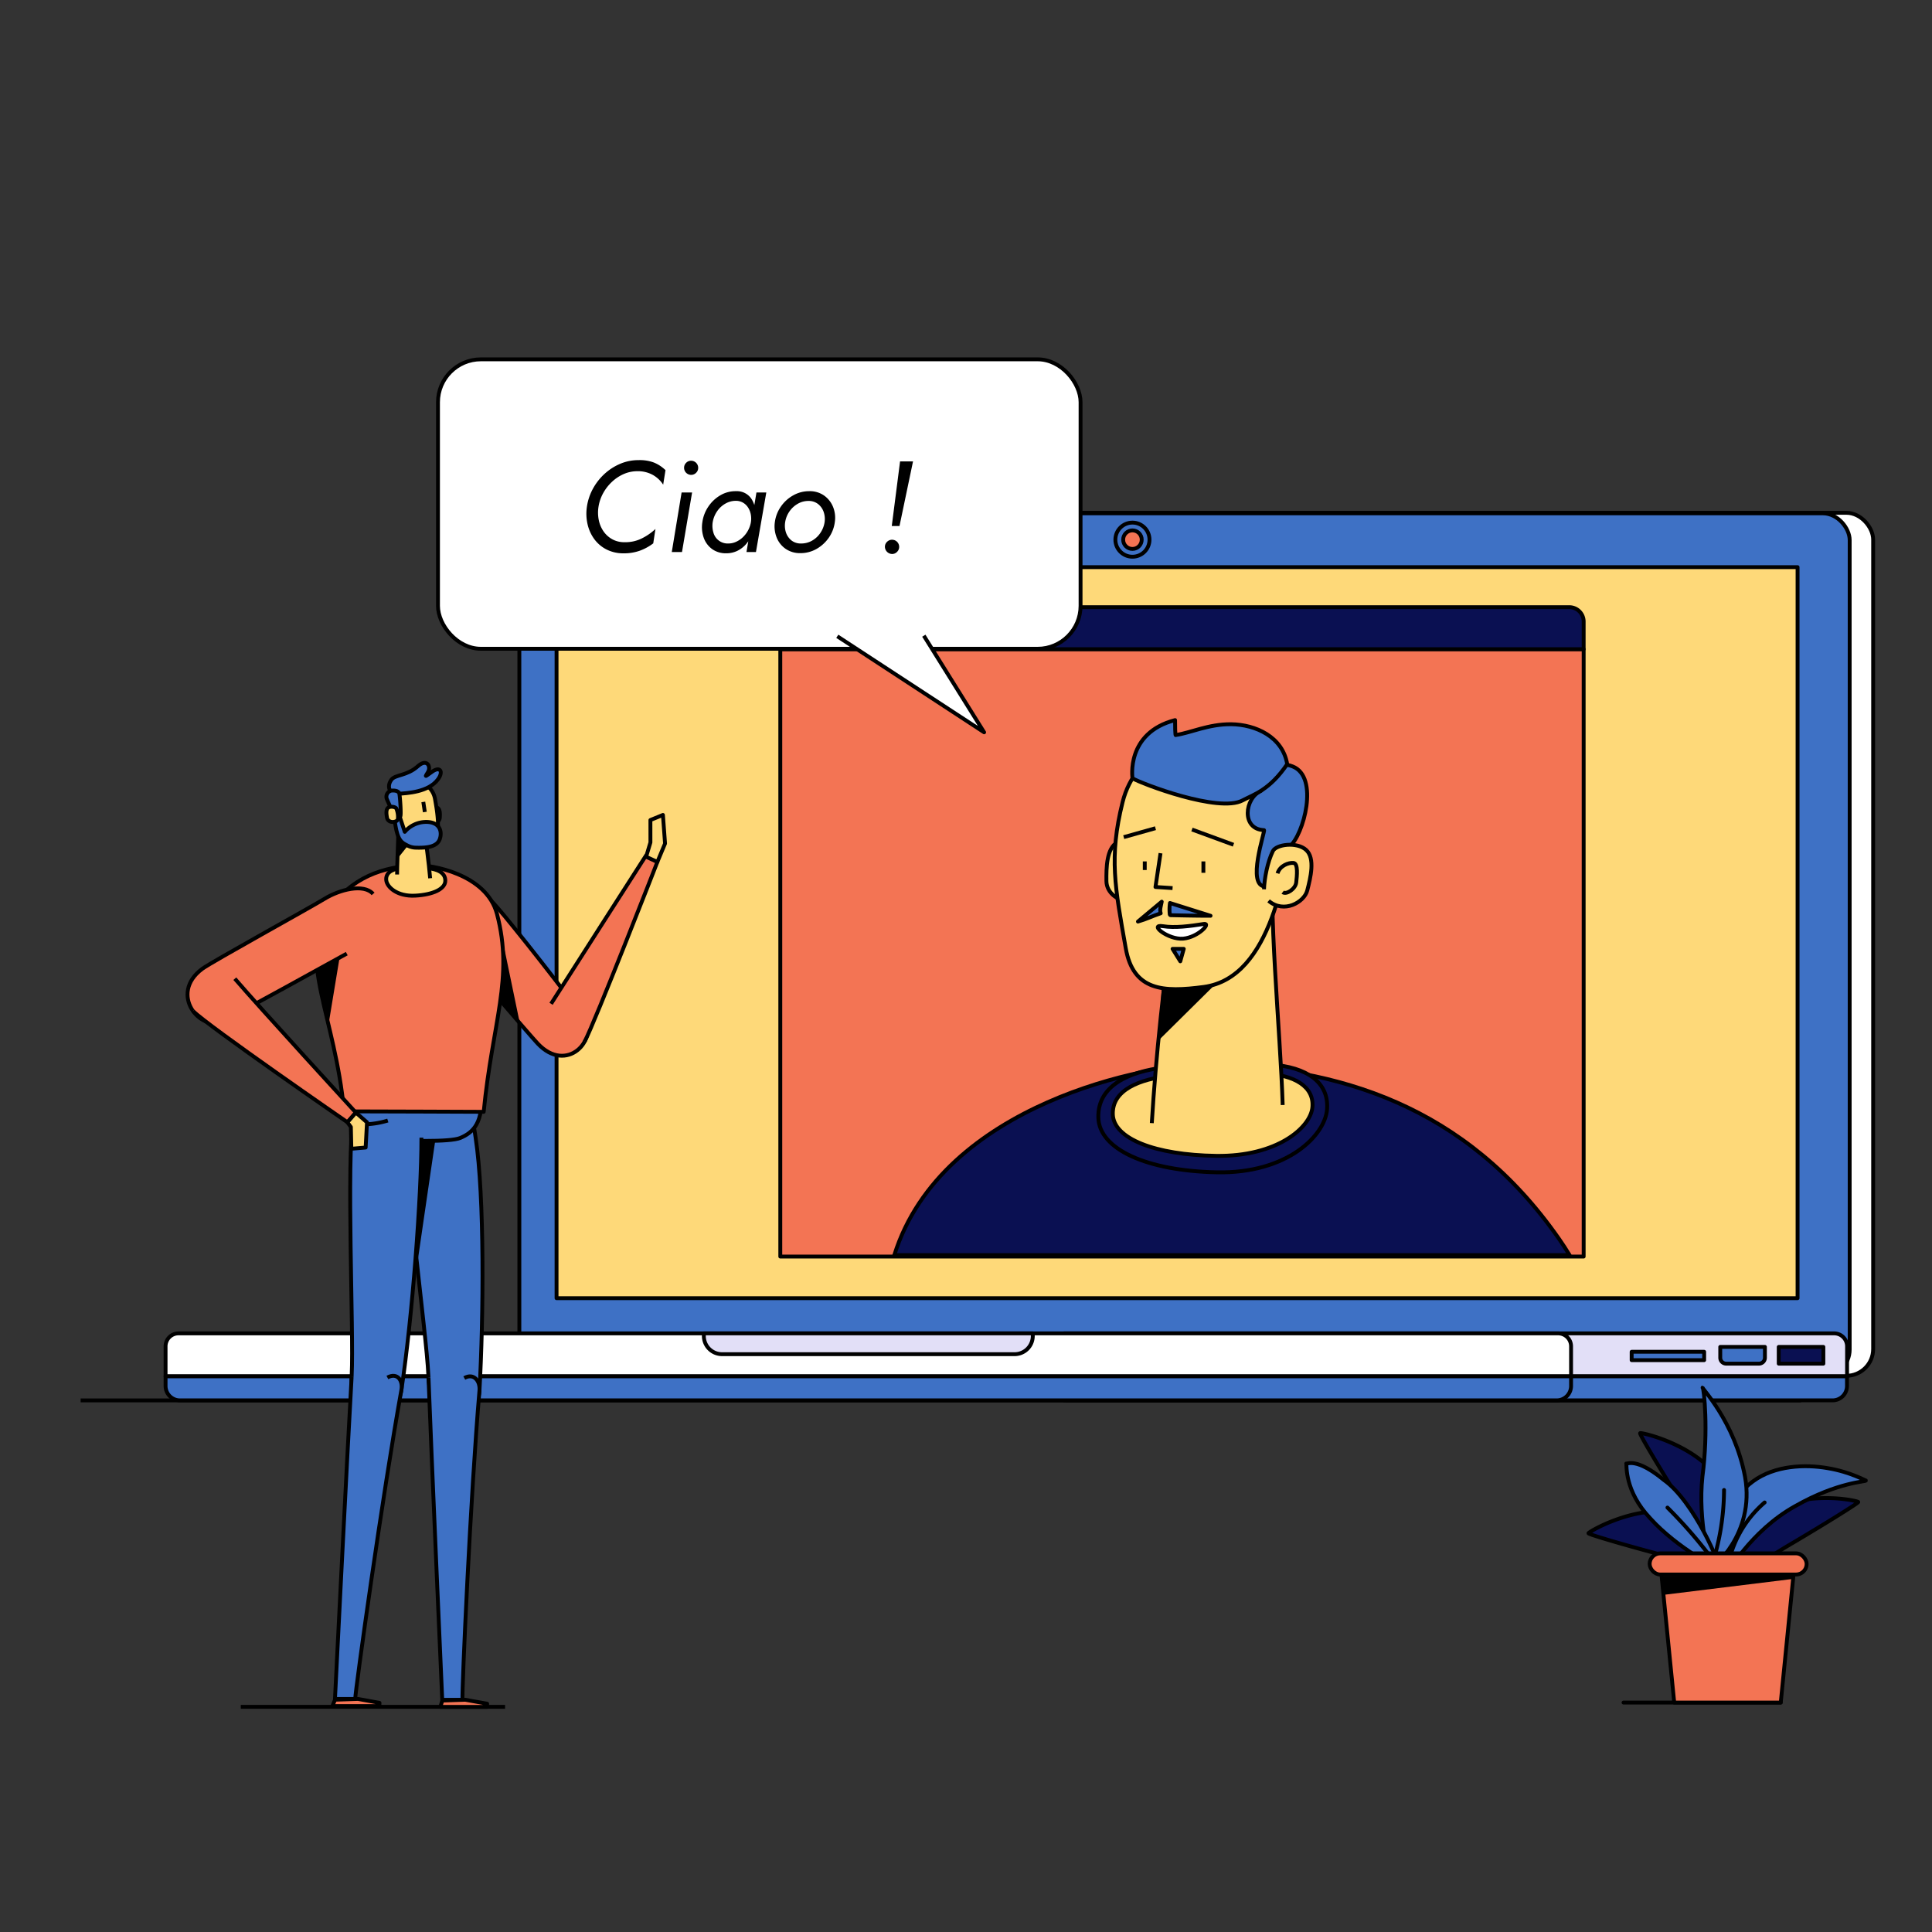 <svg id="Calque_1" data-name="Calque 1" xmlns="http://www.w3.org/2000/svg" viewBox="0 0 1000 1000"><rect x="0" y="0" width="1000" height="1000" fill="#333333" stroke="none"/><defs><style>.cls-1,.cls-10{fill:none;}.cls-1,.cls-10,.cls-11,.cls-12,.cls-2,.cls-3,.cls-4,.cls-5,.cls-6,.cls-7,.cls-8,.cls-9{stroke:#000;stroke-linejoin:round;stroke-width:2px;}.cls-2{fill:#fff;}.cls-3,.cls-9{fill:#3e71c5;}.cls-4{fill:#fed979;}.cls-5{fill:#e2dff7;}.cls-6,.cls-8{fill:#0a1052;}.cls-12,.cls-7{fill:#f37454;}.cls-10,.cls-11,.cls-12,.cls-8,.cls-9{stroke-linecap:round;}.cls-11{fill:#ededed;}</style></defs><line class="cls-1" x1="932.22" y1="724.83" x2="41.74" y2="724.83"/><rect class="cls-2" x="280.97" y="265.43" width="688.57" height="446.68" rx="13.86"/><rect class="cls-3" x="268.82" y="265.7" width="688.57" height="446.68" rx="13.86"/><rect class="cls-4" x="288.07" y="293.55" width="642.35" height="378.38"/><path class="cls-5" d="M551.14,690.15h398.2a6.7,6.7,0,0,1,6.7,6.7v15.53a0,0,0,0,1,0,0H544.44a0,0,0,0,1,0,0V696.85A6.7,6.7,0,0,1,551.14,690.15Z"/><path class="cls-3" d="M544.44,712.38H956a0,0,0,0,1,0,0v5a7.44,7.44,0,0,1-7.44,7.44H551.87a7.44,7.44,0,0,1-7.44-7.44v-5A0,0,0,0,1,544.44,712.38Z"/><path class="cls-2" d="M92.4,690.15H806.48a6.7,6.7,0,0,1,6.7,6.7v15.53a0,0,0,0,1,0,0H85.7a0,0,0,0,1,0,0V696.85A6.7,6.7,0,0,1,92.4,690.15Z"/><path class="cls-3" d="M85.7,712.38H813.18a0,0,0,0,1,0,0v5a7.44,7.44,0,0,1-7.44,7.44H93.14a7.44,7.44,0,0,1-7.44-7.44v-5a0,0,0,0,1,0,0Z"/><path class="cls-5" d="M364.31,690.15H534.57a0,0,0,0,1,0,0v1.35a9.42,9.42,0,0,1-9.42,9.42H373.73a9.42,9.42,0,0,1-9.42-9.42v-1.35A0,0,0,0,1,364.31,690.15Z"/><rect class="cls-3" x="844.54" y="699.68" width="37.53" height="4.33"/><path class="cls-3" d="M890.42,697.16h23.1a0,0,0,0,1,0,0v5.6a3.06,3.06,0,0,1-3.06,3.06h-17a3.06,3.06,0,0,1-3.06-3.06v-5.6A0,0,0,0,1,890.42,697.16Z"/><rect class="cls-6" x="920.67" y="697.16" width="23.1" height="8.66"/><circle class="cls-3" cx="586.15" cy="279.33" r="8.83"/><circle class="cls-7" cx="586.15" cy="279.33" r="4.8"/><rect class="cls-7" x="403.88" y="336.02" width="415.82" height="314.37"/><path class="cls-6" d="M411.34,314.27h400.9a7.46,7.46,0,0,1,7.46,7.46V336a0,0,0,0,1,0,0H403.88a0,0,0,0,1,0,0V321.73A7.46,7.46,0,0,1,411.34,314.27Z"/><circle class="cls-7" cx="417.61" cy="325.14" r="5.61"/><circle class="cls-4" cx="432.91" cy="325.14" r="5.61"/><circle class="cls-3" cx="448.21" cy="325.14" r="5.61"/><rect class="cls-2" x="226.7" y="185.99" width="332.6" height="149.81" rx="22.21"/><polyline class="cls-2" points="433.39 329.34 509.38 379.04 478.17 329.04"/><path d="M309.91,269.11a15.75,15.75,0,0,0,2.44,5.87,13.36,13.36,0,0,0,4.53,4.12,12.74,12.74,0,0,0,6.36,1.54,19,19,0,0,0,8.92-1.94,29.56,29.56,0,0,0,7.1-4.9l-1.14,7.44a26.31,26.31,0,0,1-7,3.82,24.43,24.43,0,0,1-8.44,1.34,19,19,0,0,1-8.75-2,17.83,17.83,0,0,1-6.33-5.36,20.8,20.8,0,0,1-3.49-7.75,24.4,24.4,0,0,1-.33-9,27.87,27.87,0,0,1,3.11-9.32,29.76,29.76,0,0,1,6-7.68,28.28,28.28,0,0,1,8.11-5.22,24,24,0,0,1,9.52-1.91,20.76,20.76,0,0,1,7.81,1.2,18.5,18.5,0,0,1,6.13,4l-1.2,7.5a15.4,15.4,0,0,0-5.5-5.12,16,16,0,0,0-7.84-1.85,17.63,17.63,0,0,0-7,1.44,21.36,21.36,0,0,0-6.1,4,23.49,23.49,0,0,0-4.59,5.87,21.38,21.38,0,0,0-2.45,7.14A19.27,19.27,0,0,0,309.91,269.11Z"/><path d="M358.23,254.9,353,285.73h-5.29l5.09-30.83Zm-3.08-15.35a3.48,3.48,0,0,1,2.55-1.07,3.65,3.65,0,0,1,3.68,3.69,3.48,3.48,0,0,1-1.07,2.54,3.56,3.56,0,0,1-2.61,1.08,3.67,3.67,0,0,1-3.62-3.62A3.55,3.55,0,0,1,355.15,239.55Z"/><path d="M366.71,262.11a19,19,0,0,1,6.23-5.8,15.47,15.47,0,0,1,8.08-2.08,9,9,0,0,1,8.51,5,15,15,0,0,1,1.58,5.13,23.37,23.37,0,0,1-1.78,12.2,19.65,19.65,0,0,1-3.22,5.13,14.15,14.15,0,0,1-4.52,3.45,13,13,0,0,1-5.66,1.24,12.1,12.1,0,0,1-7.34-2.18,12.32,12.32,0,0,1-4.33-5.83,16.37,16.37,0,0,1-.73-8A19,19,0,0,1,366.71,262.11Zm2.58,13.67a7.65,7.65,0,0,0,7.71,5.53,9.63,9.63,0,0,0,3.92-.84,12.57,12.57,0,0,0,3.52-2.34,14.06,14.06,0,0,0,2.71-3.52,13.8,13.8,0,0,0,1.51-4.29,11.79,11.79,0,0,0-.07-4.16,9.91,9.91,0,0,0-1.4-3.48,7.65,7.65,0,0,0-2.52-2.45,7.16,7.16,0,0,0-3.52-1,10.77,10.77,0,0,0-5.56,1.37,12.86,12.86,0,0,0-4.39,4,14,14,0,0,0-2.31,5.7A12.18,12.18,0,0,0,369.29,275.78Zm27.35-20.88-5.36,30.83h-4.9l5.16-30.83Z"/><path d="M404.18,262.21a18.91,18.91,0,0,1,6.36-5.8,16.73,16.73,0,0,1,8.35-2.18,12.81,12.81,0,0,1,7.64,2.25,13.32,13.32,0,0,1,4.66,5.9,15,15,0,0,1,.9,7.94,18.22,18.22,0,0,1-3.11,8,19.24,19.24,0,0,1-6.34,5.8,16.63,16.63,0,0,1-8.38,2.18,13,13,0,0,1-7.6-2.21,12.85,12.85,0,0,1-4.66-5.87,15.68,15.68,0,0,1-.94-7.94A18.2,18.2,0,0,1,404.18,262.21Zm2.64,13.44a8.94,8.94,0,0,0,2.85,4.09,7.78,7.78,0,0,0,5,1.57,11.24,11.24,0,0,0,5.66-1.47,12.8,12.8,0,0,0,4.29-4,13.46,13.46,0,0,0,2.18-5.49,11.24,11.24,0,0,0-.47-5.36,8.86,8.86,0,0,0-2.88-4.09,7.76,7.76,0,0,0-5-1.61,10.87,10.87,0,0,0-5.6,1.51,13.07,13.07,0,0,0-4.29,4,13.28,13.28,0,0,0-2.17,5.53A11.2,11.2,0,0,0,406.82,275.65Z"/><path d="M459.14,280.44a3.58,3.58,0,0,1,2.58-1.07,3.67,3.67,0,0,1,3.69,3.68,3.55,3.55,0,0,1-1.08,2.58,3.48,3.48,0,0,1-2.61,1.11,3.79,3.79,0,0,1-3.69-3.69A3.49,3.49,0,0,1,459.14,280.44Zm13.44-41.62-7,33.44h-4l4.29-33.44Z"/><line class="cls-1" x1="124.63" y1="883.45" x2="261.43" y2="883.45"/><path class="cls-3" d="M209.9,577.23c-1.44,24.69,10.86,112.59,11.81,134.52,1.32,30.83,25.44,26.32,26.47,7.86,2.1-37.45,2.66-100.35-2-130.75-1.33-8.75-2.35-18-11.24-21.91"/><path d="M226.29,583.46C226.1,584.4,212,681.6,212,681.6l-15.23-44.86,6.54-50.29L209,575.24Z"/><path class="cls-3" d="M221.79,713c1.24,34.32,7.11,166.83,7.11,166.83h10.47c-.32-5.37,4.16-105.9,8.81-160.18.41-4.72-2.85-9.2-7.86-6.38"/><polygon class="cls-7" points="228.94 880.2 240.8 879.79 252.13 881.83 252.21 883.48 227.93 883.48 228.94 880.2"/><path class="cls-7" d="M257.32,469.6c8.32,9.49,37.13,46.16,44.89,57.34,7.63,11-8.79,29.2-23.89,13.21-4.21-4.46-42.12-48.65-47.77-55.75s-10.44-19.16-5.53-24.6S238,447.52,257.32,469.6Z"/><path d="M259,517.93c.54.64,10.06,11.67,10.06,11.67l-9.82-47.38L255,501.43Z"/><path class="cls-7" d="M302.63,539.07c5.28-9.88,37.63-92.94,37.63-92.94l-5.87-3.33s-38.85,60.51-49.16,76.76"/><polygon class="cls-4" points="340.26 446.13 344.23 436.61 343.13 421.81 336.65 424.45 336.66 436.03 334.43 443.47 340.26 446.13"/><path class="cls-4" d="M221.8,423.7a30.38,30.38,0,0,1,.37-4.6c.22-1,3-1.78,4.36-.92s1.23,3.47,1.09,5.17-1.77,2.62-3.63,2.42S221.79,424.73,221.8,423.7Z"/><path class="cls-3" d="M214.61,555.5c15.62,0,33.95.9,34.53,8.87,1.22,16.89-4.25,21.81-10.9,24.63-5.17,2.2-28.27,1.74-43.2.37-12.95-1.2-14.78-16.77-14.63-25S197.91,555.5,214.61,555.5Z"/><path class="cls-7" d="M178.1,575.24c16.41,0,68.49.24,72.26.24C254.9,528.87,266,506.13,257.22,473c-5.56-20.9-34.54-25.47-41.77-25.14-17.09.77-33.73,6.06-45.46,23.55C153.71,495.73,173.44,525.38,178.1,575.24Z"/><path d="M163.46,501.76c.11.48,6.23,30.68,6.23,30.68l9.08-55Z"/><path class="cls-4" d="M207.34,449.43c-4.94.44-7.77,2.64-7.42,6.16s5.57,8.48,14.93,8,15.64-3.49,15.64-7.75-4.24-6-9-6.45S207.34,449.43,207.34,449.43Z"/><path class="cls-4" d="M222.64,454.58c-.76-8.7-2-18.2-3.76-28.63-1.52-9.25-13.15-6-13.15-6,1.11,5.81-.17,23.42-.2,32.7"/><path d="M205.87,428.52c-.17.27,0,15.76,0,15.76L214.09,434l2.29-8.77Z"/><path class="cls-7" d="M179.48,493.59c-11,6.14-51.72,28.5-63.75,34.84-11.84,6.24-28.68-13.93-11-27,4.94-3.63,55.55-31.51,63.29-36.24s20.29-8,25.09-2.5"/><path class="cls-4" d="M202.72,414.52A105.56,105.56,0,0,0,206.46,432c1.26,4,12.09,8.53,16.7,5.3,5.46-3.82,3.3-16.41,2-23.75-1.16-6.73-7.91-10.62-15-8.94S202.22,410,202.72,414.52Z"/><path class="cls-3" d="M205.46,410.91c5.42-.35,16.36-.85,21.27-7.58,2.87-3.92,1.13-6.81-2.92-4s-4,3.2-2.27.26-.66-7.15-5.25-3c-5.64,5.07-11.72,4.28-13.71,7C199.84,407.36,202,411.13,205.46,410.91Z"/><path class="cls-3" d="M202.6,409.22a3.25,3.25,0,0,0-2.24,4.67c.76,1.76,4,8.94,4,8.94s2.21.2,2.81-.25-.14-10.53-.47-11.75C206.18,408.76,202.6,409.22,202.6,409.22Z"/><path class="cls-3" d="M204.39,425.3c1.36,10,3.52,10.78,6.6,12.38a9.64,9.64,0,0,0,4.17,1.07c6.51.21,11.3-.65,12.55-4.69s-.35-8.72-7.35-8.63a14.65,14.65,0,0,0-10.85,5.12l-2.73-8.2Z"/><line class="cls-1" x1="219.1" y1="415.08" x2="219.89" y2="420.3"/><path class="cls-3" d="M218.13,588.84c0,30.51-4.73,93.18-10.36,130.57-2.78,18.44-27.32,22.93-25.73-7.85,1.12-21.9-2.89-109.68.87-134.33"/><path class="cls-3" d="M182,712.77c-2,34.27-8.62,166.59-8.62,166.59h10.47c.19-5.36,14.15-105.75,23.92-160,.85-4.71-2-9.19-7.26-6.37"/><polygon class="cls-7" points="173.39 879.77 185.28 879.36 196.43 881.4 196.34 883.05 172.07 883.05 173.39 879.77"/><path class="cls-1" d="M189.26,581.51c.13.36.63.41,1,.38a45.52,45.52,0,0,0,10.48-1.9"/><path class="cls-4" d="M206,423.08c0,1-.11,1.89-1.9,2.28s-3.48-.49-3.76-2-.75-4.24.52-5.25,4-.45,4.32.46A11.44,11.44,0,0,1,206,423.08Z"/><path class="cls-7" d="M121.55,506.57c12.53,14.61,62.64,69.3,62.64,69.3l-4.36,5s-72-49.63-79.91-57.57"/><polygon class="cls-4" points="179.83 580.91 181.61 583.33 181.86 594.6 189.26 593.96 189.96 580.91 184.19 575.87 179.83 580.91"/><path class="cls-8" d="M911.91,785.51A41.17,41.17,0,0,0,896,820.26a283.18,283.18,0,0,1,32.31-21.88c18.44-10.92,33.75-20.54,33.5-20.91C962.43,776.91,931.16,769.85,911.91,785.51Z"/><path class="cls-8" d="M874.82,785.42c22,9.88,22.35,32.72,22.59,32.11a246.67,246.67,0,0,0-37.08-12.68c-20.88-5.54-38.31-10.74-38.12-11.22C821.43,793.24,852.26,775,874.82,785.42Z"/><path class="cls-8" d="M893,771.71c9.38,22.26-6,39.18-5.38,38.9a245.75,245.75,0,0,0-18.46-34.56c-11.5-18.3-20.7-34-20.23-34.21C848.62,741,883.59,748.73,893,771.71Z"/><path class="cls-9" d="M907.3,766.77c-22.95,16.84-13.32,49-13.64,48.18-.26.47,12.36-22.5,35.45-35.34,22.55-12.82,37.1-12.6,36.66-13.32,0,.26-7.78-4.38-19.69-6.36C934.39,757.86,918.55,758.45,907.3,766.77Z"/><path class="cls-10" d="M913.37,777.68a57.54,57.54,0,0,0-19.28,34.41"/><path class="cls-9" d="M903.25,764.51c5.28,29.68-17.27,47.77-17.54,46.81-.56-.76-7-24.1-4.53-47.11,3.16-23.77.77-46,.09-46C880.29,718.07,897.87,735.56,903.25,764.51Z"/><path class="cls-10" d="M892.36,771.23a128.51,128.51,0,0,1-5.86,37.65"/><path class="cls-9" d="M861.22,766.05c15.77,11.06,30,45.45,28.71,46,.31.74-21.87-10.76-35.69-26.08-13.65-14.37-12.14-27.67-12.49-28.44C842.31,757.93,846.82,754.2,861.22,766.05Z"/><path class="cls-10" d="M863.08,780.33a241.37,241.37,0,0,1,25.06,29.21"/><line class="cls-11" x1="840.34" y1="881.24" x2="921.71" y2="881.24"/><polygon class="cls-12" points="928.85 809.72 859.44 809.72 866.58 881.25 921.71 881.25 928.85 809.72"/><rect class="cls-12" x="853.85" y="804.02" width="81.27" height="10.95" rx="5.48"/><polygon points="928.25 814.97 859.33 815.73 860.31 825.58 927.87 817.27 928.25 814.97"/><path class="cls-6" d="M812.42,649.65q-2.53-4.18-5.39-8.3C758.6,571.8,692,552.23,624,550.93c-27.84-.53-136.4,19.83-161.11,98.72Z"/><path class="cls-6" d="M657.49,551c19.22,1.19,30.4,9.42,29.4,23.09s-20.69,33.43-57,32.7-61-11.91-61.4-28.39,15.81-23.73,34.25-25.93S657.49,551,657.49,551Z"/><path class="cls-4" d="M653.72,555.5c16.76.85,26.49,7.12,25.58,17.58s-18.14,25.65-49.83,25.19-53.14-8.94-53.48-21.55,13.86-18.21,30-19.94S653.72,555.5,653.72,555.5Z"/><path class="cls-4" d="M596.17,581.32c2.09-34.66,6.18-72.49,11.9-114.09,5.06-36.89,51.57-25.1,51.57-25.1-3.77,23.18,3.19,93,4.27,129.82"/><path d="M636.4,448.13c.74,1.06,12.56,41.64,12.56,41.64l-49.39,48.85,4-60.6Z"/><path class="cls-4" d="M595.59,459.1c.32-5.43.48-14.48-.12-18.32s-11.2-7.92-17-4.88-5.86,13.37-5.79,20.16c.06,6.23,6.25,10.89,13.69,10.63S595.34,463.21,595.59,459.1Z"/><path class="cls-4" d="M669.82,425.6c-4.31,23.36-11.11,80.46-46.73,85.23-21,2.8-36.51,2.05-40.4-20-5.56-31.5-8.77-47-1.63-75.69,6.54-26.3,34.42-39.78,61.92-31.09S673.08,407.94,669.82,425.6Z"/><line class="cls-1" x1="622.87" y1="445.87" x2="622.87" y2="451.76"/><line class="cls-1" x1="592.53" y1="445.87" x2="592.53" y2="450.33"/><line class="cls-1" x1="581.64" y1="433.3" x2="598.07" y2="428.68"/><line class="cls-1" x1="616.96" y1="429.36" x2="638.44" y2="437.24"/><path class="cls-3" d="M652.79,409.25c-8.77,3.93-10.32,20.05,1.46,20.42.83,0-9.52,29.44.9,29.18,4.46-.12,6-15.56,12.34-20.69,7.22-5.86,15.47-36.05,1.57-41.46S652.79,409.25,652.79,409.25Z"/><path class="cls-4" d="M654.25,460.3c.18-5.68,1.84-14.19,4.58-19.78,1.71-3.49,12.49-4.94,17.24-.58s2.26,14.39.55,21c-1.57,6-12,12.12-20,5.33"/><path class="cls-4" d="M661.24,452.05c1.23-4,5.73-5.64,8.26-5.4s1.78,6.87,1.42,10.14-5.09,6.46-7,5"/><polyline class="cls-4" points="600.68 441.62 598.07 459.11 606.92 459.68"/><path class="cls-2" d="M601.89,479.39c6.23,1,13.85,0,21.2-1.15,4.09-.64-2.92,6.9-10.66,7.6S594.33,478.21,601.89,479.39Z"/><path class="cls-3" d="M586.18,402.84c4.53,2.74,44.58,18.07,57,11.43,5.75-3.06,14-5.34,23.07-18.75C663.91,381.44,650,375,637.22,374.86c-11.72-.1-20.87,4.44-28.65,5.59,0,0-.35,1.23-.35-7.73C582.55,379.4,586.18,402.84,586.18,402.84Z"/><path class="cls-3" d="M589,477c4.68-1.34,7.15-2.76,11.78-4.29-.68-1.81.21-4.11.53-6Z"/><path class="cls-3" d="M626.57,474c-6.83,0-13.65-.14-20.47-.29a.71.71,0,0,1-.43-.1.72.72,0,0,1-.22-.55,23.4,23.4,0,0,1,.12-5.67Z"/><polygon class="cls-3" points="606.92 491.13 612.71 491.13 610.92 497.57 606.92 491.13"/></svg>